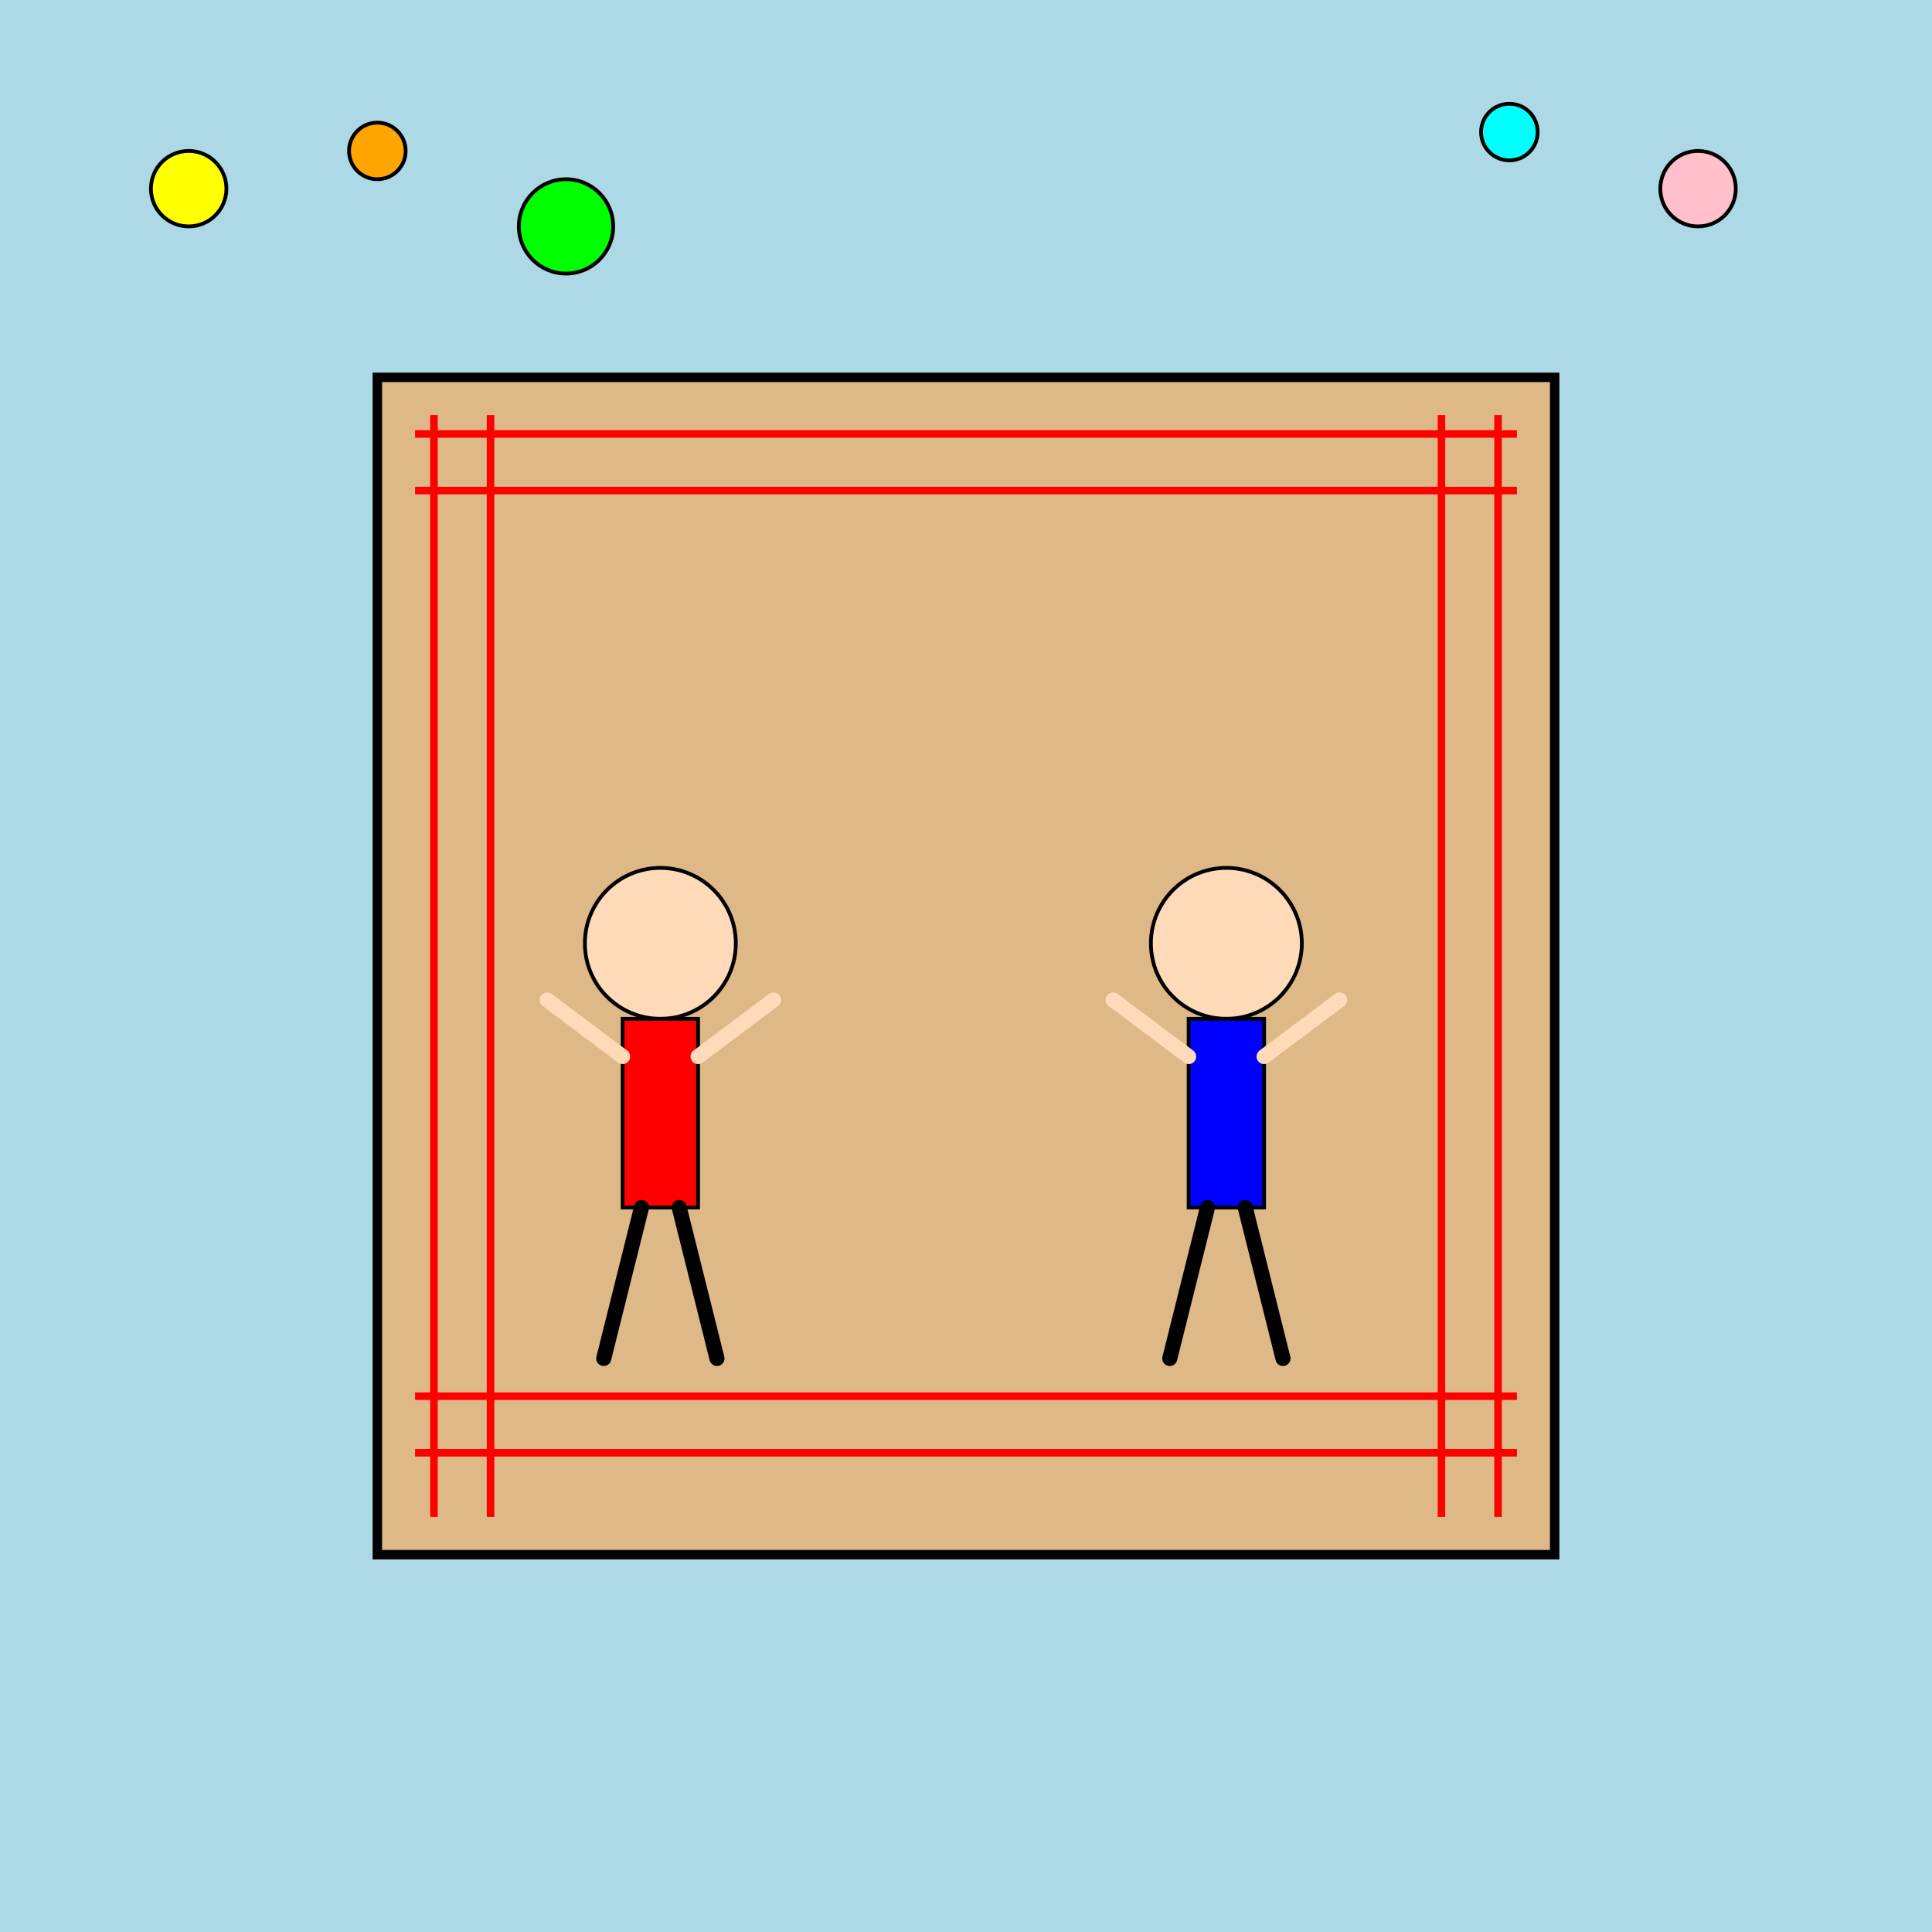 <!--

Generated by DrawGPT.
Free, open source, AI generated images in SVG, PNG, and HTML Canvas format.
https://drawgpt.ai

Created: 2025-08-05T02:51:57+00:00
-->
<svg xmlns="http://www.w3.org/2000/svg" xmlns:xlink="http://www.w3.org/1999/xlink"   viewBox="0 0 1024 1024">
  <title id="title1" class="title">Epic Wrestling Match</title>
  <desc id="desc1" class="desc">A colorful wrestling showdown with playful wrestlers and cheering ropes—where even the ring is in on the fun!</desc>
  
  <!-- Background -->
  <rect id="bg_rect" class="background" x="0" y="0" width="1024" height="1024" fill="lightblue" />
  
  <!-- Wrestling Ring Floor -->
  <rect id="ring_floor" class="ring" x="200" y="200" width="624" height="624" fill="burlywood" stroke="black" stroke-width="5" />
  
  <!-- Ropes for the Ring -->
  <!-- Top Ropes -->
  <line id="top_rope1" class="rope" x1="220" y1="230" x2="804" y2="230" stroke="red" stroke-width="4" />
  <line id="top_rope2" class="rope" x1="220" y1="260" x2="804" y2="260" stroke="red" stroke-width="4" />
  <!-- Bottom Ropes -->
  <line id="bottom_rope1" class="rope" x1="220" y1="770" x2="804" y2="770" stroke="red" stroke-width="4" />
  <line id="bottom_rope2" class="rope" x1="220" y1="740" x2="804" y2="740" stroke="red" stroke-width="4" />
  <!-- Left Ropes -->
  <line id="left_rope1" class="rope" x1="230" y1="220" x2="230" y2="804" stroke="red" stroke-width="4" />
  <line id="left_rope2" class="rope" x1="260" y1="220" x2="260" y2="804" stroke="red" stroke-width="4" />
  <!-- Right Ropes -->
  <line id="right_rope1" class="rope" x1="794" y1="220" x2="794" y2="804" stroke="red" stroke-width="4" />
  <line id="right_rope2" class="rope" x1="764" y1="220" x2="764" y2="804" stroke="red" stroke-width="4" />
  
  <!-- Wrestler 1 (Red Outfit) -->
  <g id="wrestler1_group" class="wrestler1">
    <!-- Head -->
    <circle id="wrestler1_head" class="wrestler" cx="350" cy="500" r="40" fill="peachpuff" stroke="black" stroke-width="2" />
    <!-- Body -->
    <rect id="wrestler1_body" class="wrestler" x="330" y="540" width="40" height="100" fill="red" stroke="black" stroke-width="2" />
    <!-- Arms -->
    <line id="wrestler1_arm_left" class="wrestler" x1="330" y1="560" x2="290" y2="530" stroke="peachpuff" stroke-width="8" stroke-linecap="round" />
    <line id="wrestler1_arm_right" class="wrestler" x1="370" y1="560" x2="410" y2="530" stroke="peachpuff" stroke-width="8" stroke-linecap="round" />
    <!-- Legs -->
    <line id="wrestler1_leg_left" class="wrestler" x1="340" y1="640" x2="320" y2="720" stroke="black" stroke-width="8" stroke-linecap="round" />
    <line id="wrestler1_leg_right" class="wrestler" x1="360" y1="640" x2="380" y2="720" stroke="black" stroke-width="8" stroke-linecap="round" />
  </g>
  
  <!-- Wrestler 2 (Blue Outfit) -->
  <g id="wrestler2_group" class="wrestler2">
    <!-- Head -->
    <circle id="wrestler2_head" class="wrestler" cx="650" cy="500" r="40" fill="peachpuff" stroke="black" stroke-width="2" />
    <!-- Body -->
    <rect id="wrestler2_body" class="wrestler" x="630" y="540" width="40" height="100" fill="blue" stroke="black" stroke-width="2" />
    <!-- Arms -->
    <line id="wrestler2_arm_left" class="wrestler" x1="630" y1="560" x2="590" y2="530" stroke="peachpuff" stroke-width="8" stroke-linecap="round" />
    <line id="wrestler2_arm_right" class="wrestler" x1="670" y1="560" x2="710" y2="530" stroke="peachpuff" stroke-width="8" stroke-linecap="round" />
    <!-- Legs -->
    <line id="wrestler2_leg_left" class="wrestler" x1="640" y1="640" x2="620" y2="720" stroke="black" stroke-width="8" stroke-linecap="round" />
    <line id="wrestler2_leg_right" class="wrestler" x1="660" y1="640" x2="680" y2="720" stroke="black" stroke-width="8" stroke-linecap="round" />
  </g>
  
  <!-- Cheering Crowd (Fun Extras) -->
  <circle id="crowd1" class="crowd" cx="100" cy="100" r="20" fill="yellow" stroke="black" stroke-width="2" />
  <circle id="crowd2" class="crowd" cx="200" cy="80" r="15" fill="orange" stroke="black" stroke-width="2" />
  <circle id="crowd3" class="crowd" cx="300" cy="120" r="25" fill="lime" stroke="black" stroke-width="2" />
  <circle id="crowd4" class="crowd" cx="900" cy="100" r="20" fill="pink" stroke="black" stroke-width="2" />
  <circle id="crowd5" class="crowd" cx="800" cy="70" r="15" fill="cyan" stroke="black" stroke-width="2" />
</svg>